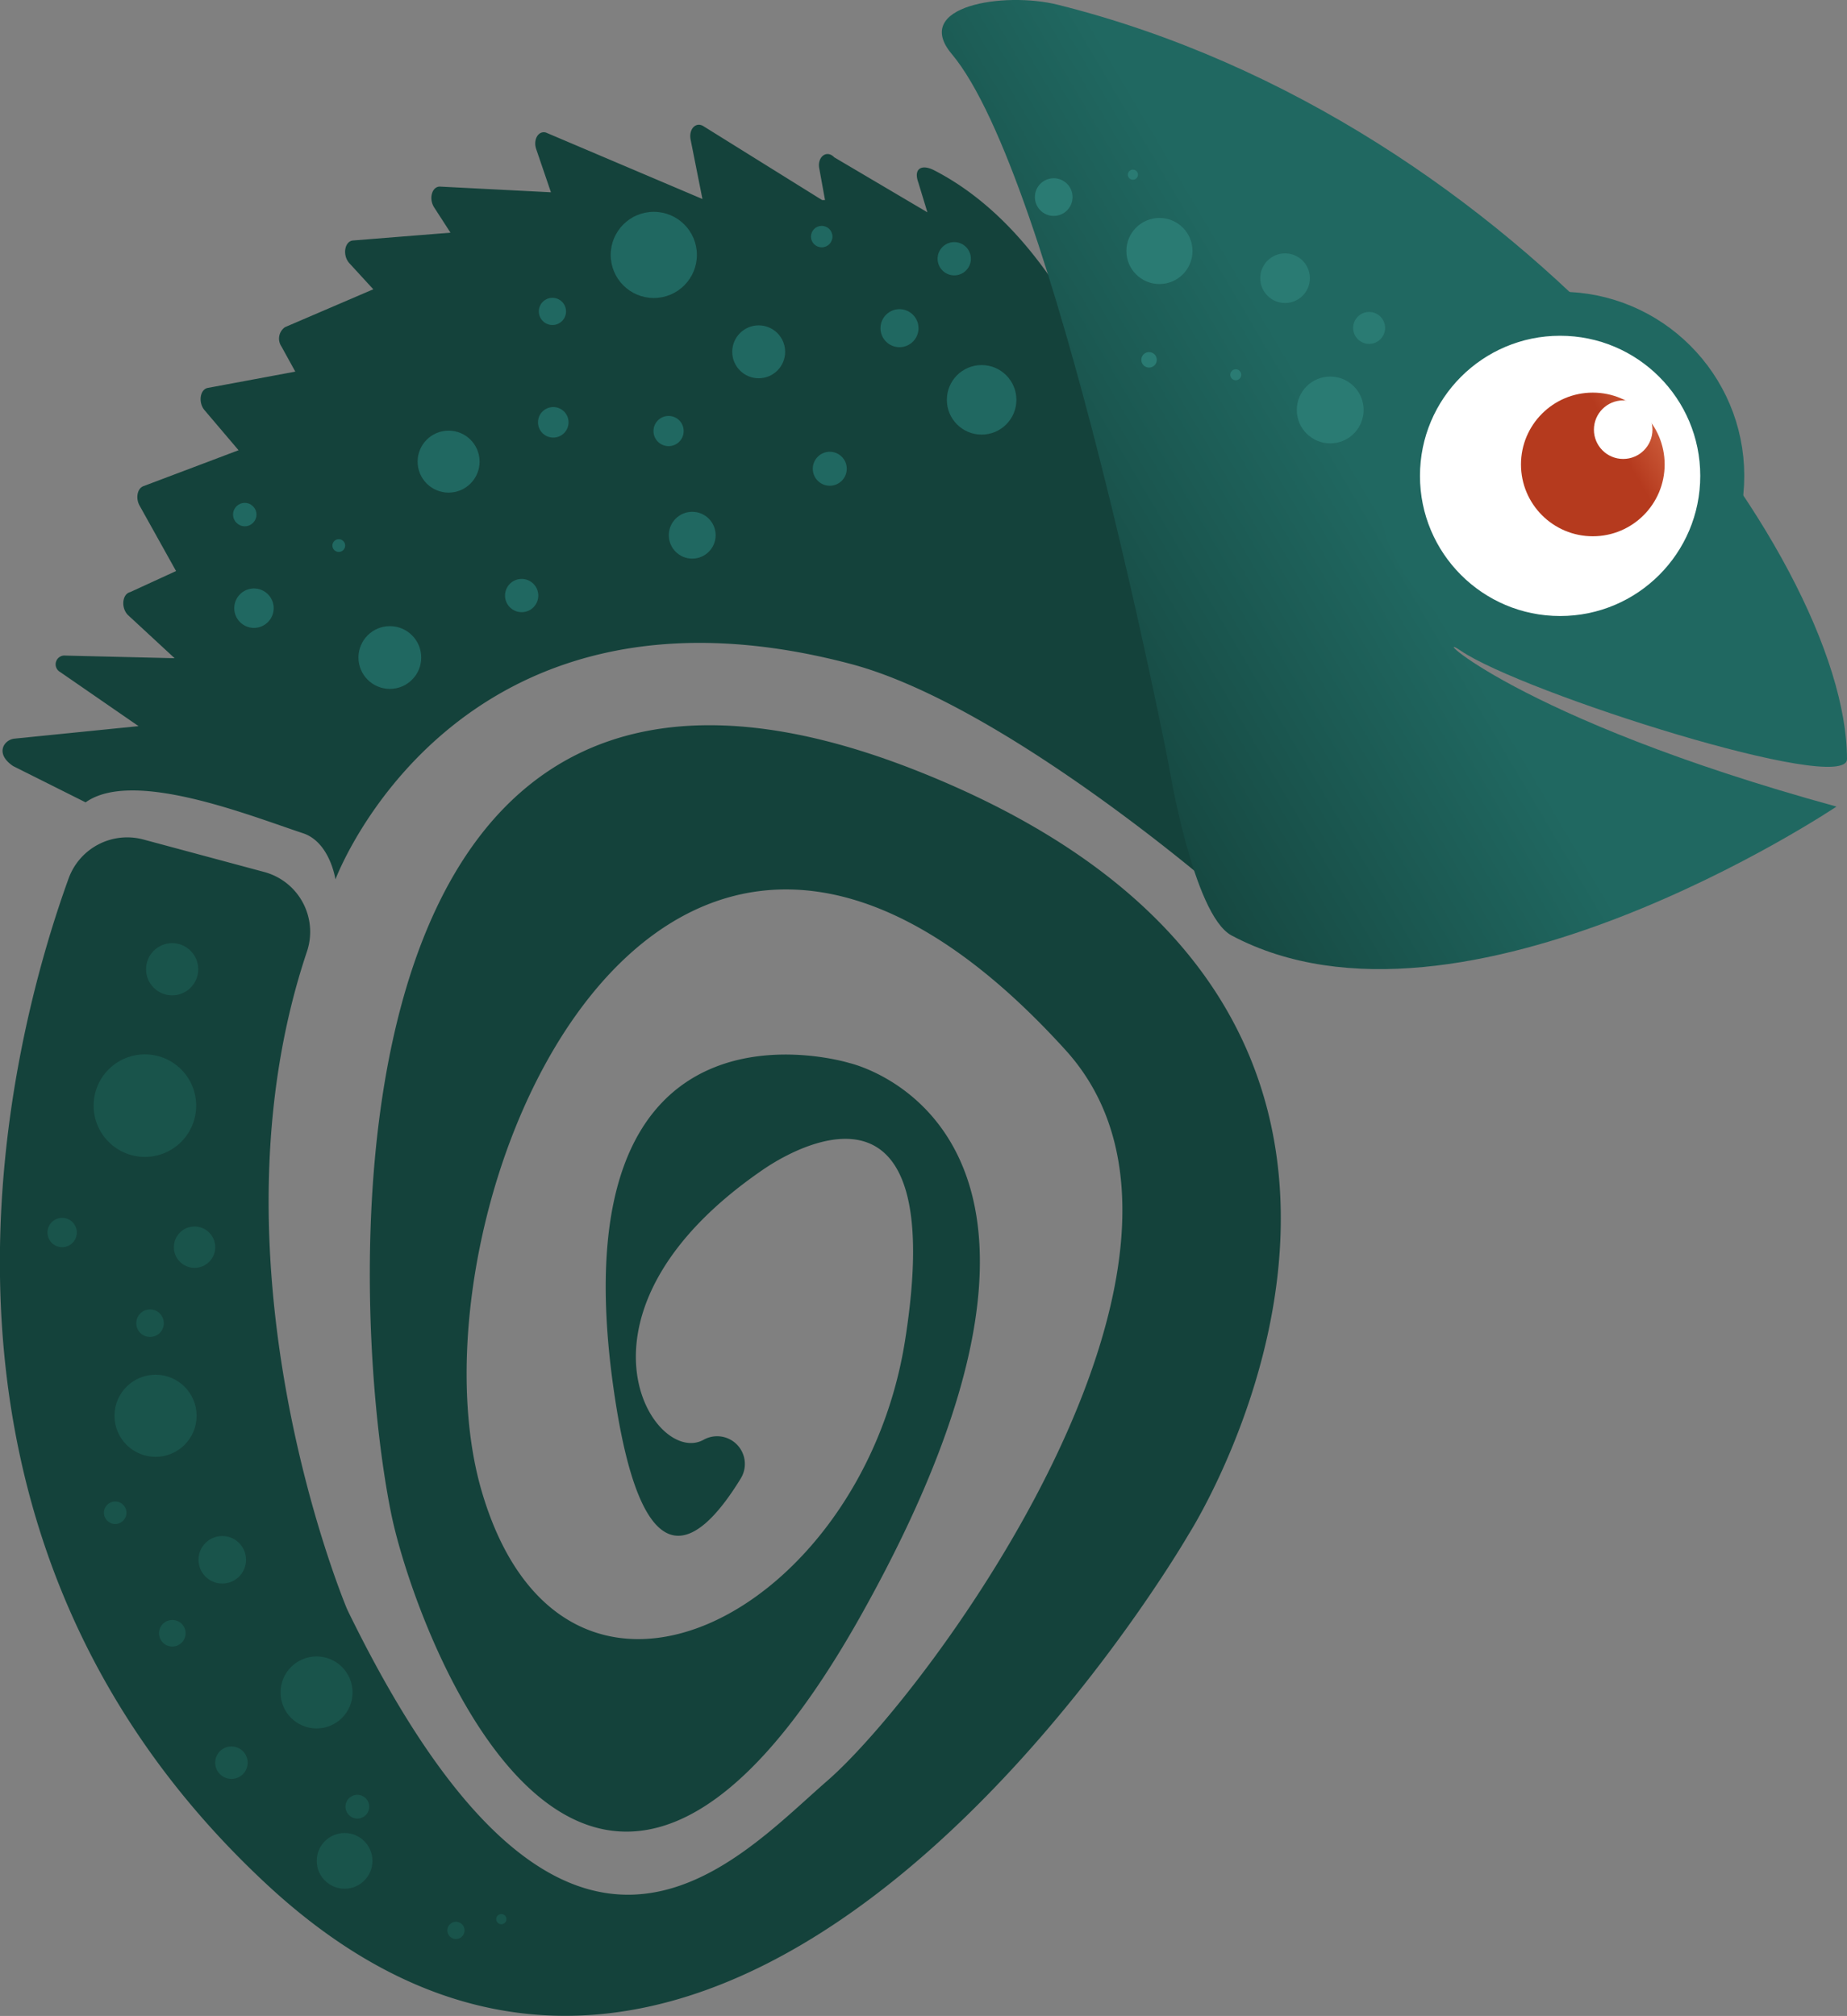 <svg xmlns="http://www.w3.org/2000/svg" xmlns:xlink="http://www.w3.org/1999/xlink" width="41.963" height="45.806" viewBox="0 0 41.963 45.806"><rect x="0" y="0" width="41.963" height="45.806" fill="#808080" stroke="none"/><defs><linearGradient id="linear-gradient" x1="1.872" y1="-1.471" x2="2.012" y2="-2.446" gradientUnits="objectBoundingBox"><stop offset="0" stop-color="#14423b"></stop><stop offset="1" stop-color="#206861"></stop></linearGradient><linearGradient id="linear-gradient-2" x1="1.676" y1="2.977" x2="2.274" y2="2.569" gradientUnits="objectBoundingBox"><stop offset="0" stop-color="#14423b"></stop><stop offset="0.6" stop-color="#206861"></stop></linearGradient><linearGradient id="linear-gradient-3" x1="9.804" y1="16.145" x2="10.67" y2="15.644" gradientUnits="objectBoundingBox"><stop offset="0" stop-color="#b53a1e"></stop><stop offset="1" stop-color="#ffa477"></stop></linearGradient></defs><g id="Groupe_9" data-name="Groupe 9" transform="translate(-50.216 -10)"><path id="Trac&#xE9;_23" data-name="Trac&#xE9; 23" d="M77.9,34.065s-.512-13.291-6.385-16.31c-.275-.141-.473-.045-.358.276l.207.68-2.117-1.25c-.175-.184-.4,0-.336.272l.127.7-.066,0-2.7-1.681c-.166-.1-.33.062-.289.3l.27,1.357L62.7,16.9c-.173-.053-.3.16-.222.38l.333.976-2.515-.129c-.186-.01-.268.272-.138.473l.371.574-2.214.177c-.194.016-.246.339-.083.517l.543.592-2.007.861a.318.318,0,0,0-.08.438l.315.572-1.988.37c-.178.033-.222.332-.074.506l.773.91-2.163.817c-.14.053-.181.28-.081.45l.824,1.478-1.043.479c-.18.043-.212.352-.054.517l1.065.985-2.481-.06a.2.2,0,0,0-.121.373l1.782,1.23-2.819.284c-.234.023-.456.337-.03.624l1.646.824c1.068-.763,3.691.287,4.934.7.618.2.742,1.051.742,1.051s2.7-7.268,11.692-4.9C73.054,29.872,77.9,34.065,77.9,34.065Z" transform="translate(-0.078 -3.887)" fill="url(#linear-gradient)"></path><path id="Trac&#xE9;_24" data-name="Trac&#xE9; 24" d="M121.315,28.327c-7.342-2.017-9.313-4.072-8.539-3.543,1.4.955,8.779,3.3,8.778,2.462-.007-4.624-7.368-14.5-17.929-17.138-1.224-.306-3.327.027-2.412,1.117,2.334,2.778,4.931,16.154,4.931,16.154s.553,3.41,1.427,3.876C112.8,34.04,121.315,28.327,121.315,28.327Z" transform="translate(-29.375)" fill="url(#linear-gradient-2)"></path><g id="Groupe_5" data-name="Groupe 5" transform="translate(81.977 17.129)"><circle id="Ellipse_1" data-name="Ellipse 1" cx="3.684" cy="3.684" r="3.684" transform="translate(0 0)" fill="#fff" stroke="#206861" stroke-miterlimit="10" stroke-width="1"></circle><circle id="Ellipse_2" data-name="Ellipse 2" cx="1.632" cy="1.632" r="1.632" transform="translate(2.795 1.792)" fill="url(#linear-gradient-3)"></circle></g><path id="Trac&#xE9;_25" data-name="Trac&#xE9; 25" d="M53.474,51.7a1.416,1.416,0,0,0-1.7.887c-1.315,3.632-4.284,14.68,4.494,22.846,10.649,9.908,20.952-7.943,20.952-7.943s7.586-11.861-6.111-17.328S58.076,61.934,59.1,67c.539,2.68,4.469,13.411,10.685,2.314s-.274-12.536-.274-12.536-6.7-2.072-5.355,7.4c.625,4.4,1.841,3.753,2.893,2.035a.63.63,0,0,0-.846-.875l-.035.018c-1.145.545-3.307-2.94,1.388-6.158.936-.641,4.212-2.322,3.22,3.9s-7.736,9.764-9.609,3.434,3.953-20.311,13.26-10.045c4.221,4.656-3.075,14.565-5.415,16.6-2.185,1.9-5.946,6.291-10.9-3.876,0-.01-.009-.019-.013-.029-.155-.374-3.242-7.96-.914-14.922a1.408,1.408,0,0,0-.959-1.82Z" transform="translate(0 -22.625)" fill="#14423b"></path><circle id="Ellipse_3" data-name="Ellipse 3" cx="0.665" cy="0.665" r="0.665" transform="translate(86.429 19.098)" fill="#fff"></circle><g id="Groupe_6" data-name="Groupe 6" transform="translate(55.511 14.813)"><circle id="Ellipse_4" data-name="Ellipse 4" cx="0.79" cy="0.79" r="0.79" transform="translate(16.217 3.482)" fill="#206861"></circle><circle id="Ellipse_5" data-name="Ellipse 5" cx="0.378" cy="0.378" r="0.378" transform="translate(16.007 0.688)" fill="#206861"></circle><circle id="Ellipse_6" data-name="Ellipse 6" cx="0.601" cy="0.601" r="0.601" transform="translate(11.341 2.58)" fill="#206861"></circle><circle id="Ellipse_7" data-name="Ellipse 7" cx="0.532" cy="0.532" r="0.532" transform="translate(9.9 6.816)" fill="#206861"></circle><circle id="Ellipse_8" data-name="Ellipse 8" cx="0.309" cy="0.309" r="0.309" transform="translate(6.947 1.954)" fill="#206861"></circle><circle id="Ellipse_9" data-name="Ellipse 9" cx="0.979" cy="0.979" r="0.979" transform="translate(8.58)" fill="#206861"></circle><circle id="Ellipse_10" data-name="Ellipse 10" cx="0.343" cy="0.343" r="0.343" transform="translate(9.552 4.638)" fill="#206861"></circle><circle id="Ellipse_11" data-name="Ellipse 11" cx="0.704" cy="0.704" r="0.704" transform="translate(4.193 4.972)" fill="#206861"></circle><circle id="Ellipse_12" data-name="Ellipse 12" cx="0.378" cy="0.378" r="0.378" transform="translate(6.179 8.341)" fill="#206861"></circle><circle id="Ellipse_13" data-name="Ellipse 13" cx="0.713" cy="0.713" r="0.713" transform="translate(2.849 9.414)" fill="#206861"></circle><circle id="Ellipse_14" data-name="Ellipse 14" cx="0.145" cy="0.145" r="0.145" transform="translate(2.257 7.438)" fill="#206861"></circle><circle id="Ellipse_15" data-name="Ellipse 15" cx="0.448" cy="0.448" r="0.448" transform="translate(0.027 8.558)" fill="#206861"></circle><circle id="Ellipse_16" data-name="Ellipse 16" cx="0.266" cy="0.266" r="0.266" transform="translate(0 6.613)" fill="#206861"></circle><circle id="Ellipse_17" data-name="Ellipse 17" cx="0.386" cy="0.386" r="0.386" transform="translate(13.171 5.452)" fill="#206861"></circle><circle id="Ellipse_18" data-name="Ellipse 18" cx="0.244" cy="0.244" r="0.244" transform="translate(13.13 0.319)" fill="#206861"></circle><circle id="Ellipse_19" data-name="Ellipse 19" cx="0.432" cy="0.432" r="0.432" transform="translate(14.709 2.212)" fill="#206861"></circle><circle id="Ellipse_20" data-name="Ellipse 20" cx="0.347" cy="0.347" r="0.347" transform="translate(6.928 4.436)" fill="#206861"></circle></g><g id="Groupe_7" data-name="Groupe 7" transform="translate(51.295 31.43)"><circle id="Ellipse_21" data-name="Ellipse 21" cx="0.593" cy="0.593" r="0.593" transform="translate(2.239)" fill="#19544b"></circle><circle id="Ellipse_22" data-name="Ellipse 22" cx="1.165" cy="1.165" r="1.165" transform="translate(1.048 2.527)" fill="#19544b"></circle><circle id="Ellipse_23" data-name="Ellipse 23" cx="0.333" cy="0.333" r="0.333" transform="translate(0 6.242)" fill="#19544b"></circle><circle id="Ellipse_24" data-name="Ellipse 24" cx="0.313" cy="0.313" r="0.313" transform="translate(2.017 8.322)" fill="#19544b"></circle><circle id="Ellipse_25" data-name="Ellipse 25" cx="0.47" cy="0.47" r="0.47" transform="translate(2.871 6.438)" fill="#19544b"></circle><circle id="Ellipse_26" data-name="Ellipse 26" cx="0.933" cy="0.933" r="0.933" transform="translate(1.522 9.806)" fill="#19544b"></circle><circle id="Ellipse_27" data-name="Ellipse 27" cx="0.256" cy="0.256" r="0.256" transform="translate(1.282 12.686)" fill="#19544b"></circle><circle id="Ellipse_28" data-name="Ellipse 28" cx="0.54" cy="0.54" r="0.54" transform="translate(3.431 13.471)" fill="#19544b"></circle><circle id="Ellipse_29" data-name="Ellipse 29" cx="0.302" cy="0.302" r="0.302" transform="translate(2.534 15.378)" fill="#19544b"></circle><circle id="Ellipse_30" data-name="Ellipse 30" cx="0.818" cy="0.818" r="0.818" transform="translate(5.295 16.207)" fill="#19544b"></circle><circle id="Ellipse_31" data-name="Ellipse 31" cx="0.369" cy="0.369" r="0.369" transform="translate(3.81 18.252)" fill="#19544b"></circle><circle id="Ellipse_32" data-name="Ellipse 32" cx="0.27" cy="0.27" r="0.27" transform="translate(6.77 19.351)" fill="#19544b"></circle><circle id="Ellipse_33" data-name="Ellipse 33" cx="0.633" cy="0.633" r="0.633" transform="translate(6.117 20.219)" fill="#19544b"></circle><circle id="Ellipse_34" data-name="Ellipse 34" cx="0.196" cy="0.196" r="0.196" transform="translate(9.084 22.236)" fill="#19544b"></circle><circle id="Ellipse_35" data-name="Ellipse 35" cx="0.116" cy="0.116" r="0.116" transform="translate(10.195 22.06)" fill="#19544b"></circle></g><g id="Groupe_8" data-name="Groupe 8" transform="translate(73.728 13.854)"><circle id="Ellipse_36" data-name="Ellipse 36" cx="0.428" cy="0.428" r="0.428" transform="translate(0 0.196)" fill="#2a7b73"></circle><circle id="Ellipse_37" data-name="Ellipse 37" cx="0.751" cy="0.751" r="0.751" transform="translate(2.079 1.098)" fill="#2a7b73"></circle><circle id="Ellipse_38" data-name="Ellipse 38" cx="0.115" cy="0.115" r="0.115" transform="translate(2.112)" fill="#2a7b73"></circle><circle id="Ellipse_39" data-name="Ellipse 39" cx="0.564" cy="0.564" r="0.564" transform="translate(5.12 1.903)" fill="#2a7b73"></circle><circle id="Ellipse_40" data-name="Ellipse 40" cx="0.125" cy="0.125" r="0.125" transform="translate(4.439 4.536)" fill="#2a7b73"></circle><circle id="Ellipse_41" data-name="Ellipse 41" cx="0.363" cy="0.363" r="0.363" transform="translate(7.231 3.234)" fill="#2a7b73"></circle><circle id="Ellipse_42" data-name="Ellipse 42" cx="0.759" cy="0.759" r="0.759" transform="translate(5.951 4.702)" fill="#2a7b73"></circle><circle id="Ellipse_43" data-name="Ellipse 43" cx="0.176" cy="0.176" r="0.176" transform="translate(2.418 4.146)" fill="#2a7b73"></circle></g></g></svg>